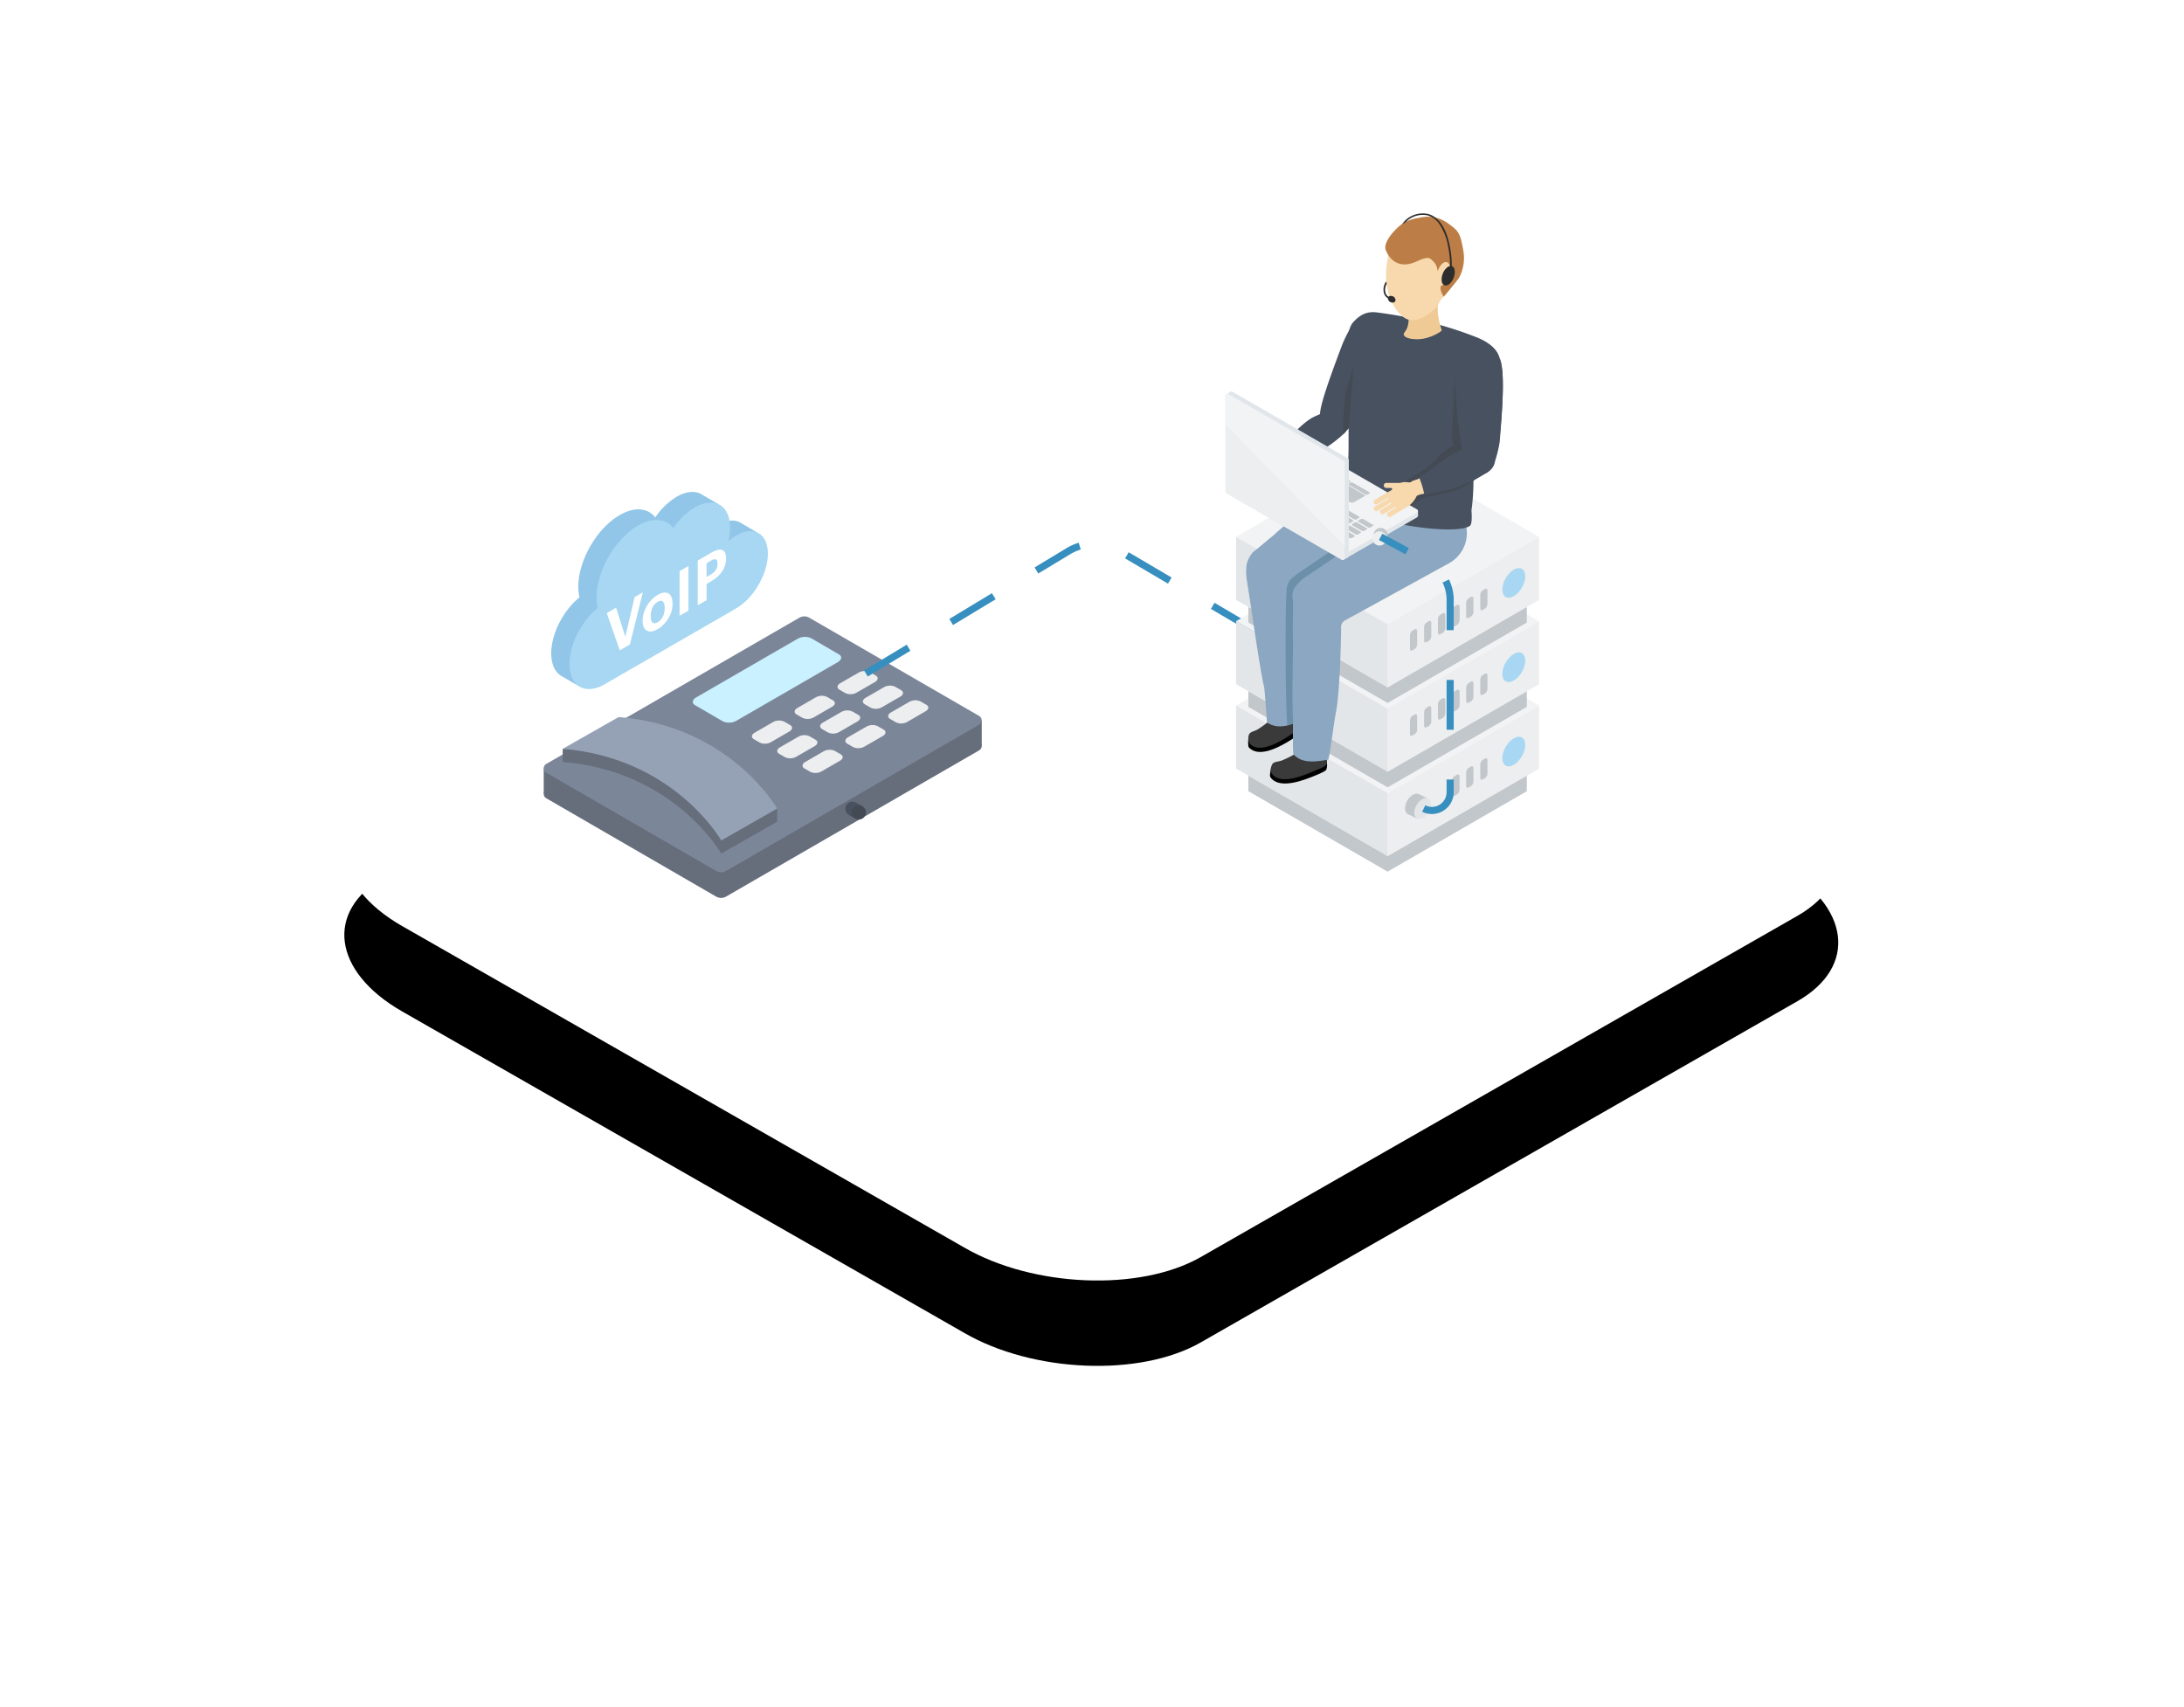 <svg width="307" height="240" xmlns="http://www.w3.org/2000/svg" xmlns:xlink="http://www.w3.org/1999/xlink"><defs><filter x="-37.1%" y="-55%" width="174.3%" height="230%" filterUnits="objectBoundingBox" id="a"><feOffset dy="12" in="SourceAlpha" result="shadowOffsetOuter1"/><feGaussianBlur stdDeviation="24" in="shadowOffsetOuter1" result="shadowBlurOuter1"/><feColorMatrix values="0 0 0 0 0.216 0 0 0 0 0.561 0 0 0 0 0.749 0 0 0 0.15 0" in="shadowBlurOuter1"/></filter><path d="m22.585 130.172 79.035 45.2c9.681 5.598 24.688 6.205 33.208 1.343l83.908-47.982c8.488-4.862 7.423-13.34-2.388-18.97l-79.132-45.135c-9.843-5.598-24.688-6.205-33.208-1.343L20.1 111.267c-8.359 4.798-7.326 13.275 2.485 18.905Z" id="b"/></defs><g fill="none" fill-rule="evenodd"><path d="M33.936 0h240v210h-240z"/><g transform="translate(33.936)"><use fill="#000" filter="url(#a)" xlink:href="#b"/><use fill="#FFF" xlink:href="#b"/></g><g transform="translate(76.43 69.152)" fill-rule="nonzero"><path d="M27.668 4.331c-.805-.48-1.93-.419-3.16.295a7.004 7.004 0 0 0-1.132.827c.158-.631.24-1.28.245-1.93a5.237 5.237 0 0 0-.182-1.463l1.158-.317L22.24.364c-.033-.019-.066-.041-.099-.058l-.036-.022c-.887-.466-2.09-.375-3.415.389a9.623 9.623 0 0 0-3.005 2.911c-1.04-1.334-2.886-1.56-4.995-.336-3.22 1.85-5.83 6.367-5.83 10.083-.004.503.05 1.004.163 1.494-2.258 1.814-3.967 5.1-3.967 7.865 0 1.607.579 2.726 1.508 3.228l2.462 1.427-.505-1.218a5.097 5.097 0 0 0 1.48-.593l18.494-10.667c2.464-1.42 4.457-4.852 4.457-7.68V6.88l1.053-1.183-2.337-1.367Z" fill="#91C6E8"/><path d="M27.078 6.12a7.004 7.004 0 0 0-1.133.827c.158-.631.24-1.279.245-1.93.006-3.148-2.2-4.418-4.956-2.844a9.623 9.623 0 0 0-3.005 2.91c-1.014-1.342-2.86-1.56-4.97-.352-3.22 1.858-5.83 6.376-5.83 10.094a6.44 6.44 0 0 0 .163 1.48c-2.263 1.828-3.967 5.111-3.967 7.876 0 3.15 2.205 4.427 4.945 2.85l17.091-9.854 1.409-.827c2.45-1.415 4.435-4.852 4.435-7.677 0-2.826-1.976-3.964-4.427-2.553ZM27.078 16.358s-.005.005 0 0Z" fill="#A7D7F2"/><path fill="#FFF" d="m8.86 17.03 1.309-.758 1.301 4.075 1.301-5.566 1.164-.673-1.822 7.333-1.423.827zM16.021 19.283a2.354 2.354 0 0 1-.826.314 1.103 1.103 0 0 1-.673-.086.943.943 0 0 1-.455-.482 2.06 2.06 0 0 1-.16-.877v-.071c0-.364.055-.725.16-1.073a4.471 4.471 0 0 1 1.114-1.874c.246-.254.524-.474.827-.656.254-.156.534-.263.827-.317.227-.042.461-.01.67.088.195.111.348.284.435.49.117.279.171.579.16.88v.069a3.7 3.7 0 0 1-.127 1.067 4.499 4.499 0 0 1-1.114 1.866c-.247.258-.53.48-.838.662Zm0-.97c.315-.186.566-.46.723-.79A2.61 2.61 0 0 0 17 16.348v-.06c0-.44-.085-.735-.256-.886-.171-.149-.411-.135-.723.044a1.83 1.83 0 0 0-.719.78 2.572 2.572 0 0 0-.26 1.175v.071c0 .439.084.734.252.885.168.152.427.138.736-.044h-.009ZM19.098 11.123l1.249-.708v6.271l-1.249.722zM21.648 9.651l1.888-1.102c.67-.386 1.182-.519 1.546-.392.364.127.552.521.552 1.188v.036c.001.322-.048.642-.147.948a3.308 3.308 0 0 1-.413.85 3.785 3.785 0 0 1-.645.738c-.261.23-.545.435-.846.61l-.695.413v2.282l-1.24.706V9.65Zm1.858 1.93a1.93 1.93 0 0 0 .697-.645c.154-.256.233-.55.229-.85v-.035c0-.334-.08-.527-.24-.576a.934.934 0 0 0-.686.179l-.618.367v1.93l.618-.37Z"/><path fill="#666E7C" d="M3.096 40.613 0 38.827v3.575z"/><path d="m61.204 36.326-35.56 20.548c-.44.253-.982.253-1.422 0L.36 43.06a.708.708 0 0 1 0-1.233l35.56-20.547a1.43 1.43 0 0 1 1.424 0l23.861 13.8a.714.714 0 0 1 0 1.245Z" fill="#666E7C"/><path fill="#666E7C" d="m58.478 33.903 3.093-1.789v3.576z"/><path d="m61.204 32.72-35.56 20.548c-.44.254-.982.254-1.422 0L.36 39.466a.711.711 0 0 1 0-1.235l35.56-20.544c.44-.257.984-.257 1.424 0l23.861 13.799a.714.714 0 0 1 0 1.235Z" fill="#7C8699"/><path d="m41.34 23.922-14.25 8.234a2.13 2.13 0 0 1-1.93.08l-3.87-2.25c-.494-.275-.43-.78.137-1.102l14.249-8.237a2.128 2.128 0 0 1 1.93-.077l3.872 2.25c.491.275.43.768-.138 1.102Z" fill="#CAF1FF"/><path d="m34.52 33.677-2.577 1.492a1.753 1.753 0 0 1-1.58.063l-.826-.477c-.405-.234-.356-.642.113-.912l2.577-1.489a1.753 1.753 0 0 1 1.58-.066l.827.477c.405.234.355.642-.113.912ZM40.53 30.199l-2.577 1.49a1.761 1.761 0 0 1-1.58.067l-.827-.48c-.402-.231-.353-.642.113-.912l2.58-1.489a1.748 1.748 0 0 1 1.577-.066l.827.477c.416.234.367.642-.113.913ZM46.559 26.723 43.98 28.21a1.753 1.753 0 0 1-1.58.066l-.826-.477c-.405-.234-.356-.645.113-.915l2.577-1.488a1.753 1.753 0 0 1 1.58-.067l.827.477c.405.235.355.645-.113.916ZM38.08 35.734l-2.578 1.488a1.753 1.753 0 0 1-1.58.066l-.826-.476c-.403-.235-.353-.643.115-.913l2.578-1.488a1.753 1.753 0 0 1 1.58-.067l.826.477c.405.235.353.643-.116.913ZM44.114 32.255l-2.58 1.491a1.748 1.748 0 0 1-1.577.064l-.827-.477c-.406-.235-.353-.643.113-.913l2.577-1.488a1.753 1.753 0 0 1 1.58-.066l.827.476c.391.235.339.643-.113.913ZM50.117 28.776l-2.577 1.486a1.761 1.761 0 0 1-1.58.066l-.827-.48c-.402-.234-.352-.642.116-.912l2.578-1.489a1.753 1.753 0 0 1 1.58-.066l.826.477c.403.24.353.648-.116.918ZM41.633 37.79l-2.578 1.489a1.753 1.753 0 0 1-1.58.066l-.826-.477c-.405-.234-.353-.642.113-.913l2.577-1.49a1.753 1.753 0 0 1 1.58-.064l.827.477c.41.234.358.642-.113.912ZM47.656 34.311 45.078 35.8a1.753 1.753 0 0 1-1.58.066l-.826-.477c-.405-.234-.356-.642.113-.912l2.577-1.489a1.753 1.753 0 0 1 1.58-.066l.827.477c.405.234.355.642-.113.912ZM53.676 30.833l-2.577 1.49a1.753 1.753 0 0 1-1.58.064l-.827-.477c-.405-.234-.353-.642.113-.912l2.578-1.489a1.753 1.753 0 0 1 1.58-.066l.826.477c.405.234.353.642-.113.913Z" fill="#EDEEEF"/><path fill="#666E7C" d="m8.741 35.935-6.075.174v1.846zM26.747 44.331l6.076.171v1.85z"/><path d="M2.666 37.955c15.734 1.285 22.287 12.88 22.287 12.88l7.859-4.483s-6.55-11.594-22.284-12.879l-7.862 4.482Z" fill="#666E7C"/><path d="M2.666 36.111C18.4 37.396 24.953 48.99 24.953 48.99l7.859-4.482S26.273 32.914 10.539 31.64l-7.873 4.471Z" fill="#95A2B5"/><circle fill="#475160" transform="rotate(-59.74 43.392 44.53)" cx="43.392" cy="44.53" r="1"/><path fill="#475160" d="m43.808 45.925-.894-.516v-1.025l.894.515zM44.775 45.208l-.893-.515v-1.026l.893.516z"/><circle fill="#434A54" transform="rotate(-59.74 44.291 45.05)" cx="44.291" cy="45.049" r="1"/></g><path d="m121.721 94.669 28.456-17.19a7 7 0 0 1 7.17-.04l31.154 18.342" stroke="#378FBF" stroke-dasharray="7"/><g transform="translate(172.242 30)" fill-rule="nonzero"><path fill="#F2F3F4" d="m22.802 81.485 21.299-12.309-21.299-12.309L1.503 69.176z"/><path fill="#EDEEEF" d="m22.802 90.347 21.299-12.309v-8.862L22.802 81.485z"/><path fill="#E3E6E8" d="M1.51 78.031 22.813 90.34v-8.862L1.51 69.169z"/><path fill="#F2F3F4" d="m22.802 69.632 21.299-12.309-21.299-12.309L1.503 57.323z"/><path fill="#EDEEEF" d="m22.802 78.494 21.299-12.309v-8.862L22.802 69.632z"/><path fill="#E3E6E8" d="m1.51 66.178 21.303 12.309v-8.862L1.51 57.312z"/><path fill="#F2F3F4" d="m22.802 57.775 21.299-12.309-21.299-12.308L1.503 45.466z"/><path fill="#EDEEEF" d="m22.802 66.637 21.299-12.308v-8.863L22.802 57.775z"/><path fill="#E3E6E8" d="M1.51 54.322 22.813 66.63v-8.862L1.51 45.459z"/><ellipse fill="#A7D7F2" transform="rotate(-60.05 40.549 75.644)" cx="40.549" cy="75.644" rx="2.279" ry="1.314"/><path fill="#C2C7CC" d="m22.813 90.344 19.568-11.309v2.183L22.813 92.526 3.24 81.218v-2.183z"/><ellipse fill="#A7D7F2" transform="rotate(-60.05 40.547 63.791)" cx="40.547" cy="63.791" rx="2.279" ry="1.314"/><path fill="#C2C7CC" d="m22.813 78.491 19.568-11.309v2.183L22.813 80.673 3.24 69.365v-2.183z"/><ellipse fill="#A7D7F2" transform="rotate(-60.05 40.549 51.938)" cx="40.549" cy="51.938" rx="2.279" ry="1.314"/><path fill="#C2C7CC" d="m22.813 66.637 19.568-11.311v2.182L22.813 68.817 3.24 57.508v-2.182zM36.506 79.388l-.33.189c-.19.11-.339 0-.339-.257v-1.855a.805.805 0 0 1 .338-.648l.331-.192c.19-.107.339 0 .339.256v1.855a.812.812 0 0 1-.339.652ZM34.537 80.502l-.33.193c-.19.106-.357 0-.357-.26v-1.852a.815.815 0 0 1 .356-.651l.331-.19c.186-.11.339 0 .339.257v1.855a.815.815 0 0 1-.339.648ZM32.565 81.67l-.328.192c-.188.107-.356 0-.356-.26v-1.858a.815.815 0 0 1 .356-.652l.328-.188c.189-.11.356 0 .356.256v1.855a.808.808 0 0 1-.356.655ZM36.506 67.47l-.33.193c-.19.107-.339 0-.339-.256v-1.855a.812.812 0 0 1 .338-.652l.331-.189c.19-.11.339 0 .339.257v1.855a.805.805 0 0 1-.339.648ZM34.537 68.582l-.33.192c-.19.11-.357 0-.357-.257v-1.855a.808.808 0 0 1 .356-.648l.331-.192c.186-.107.339 0 .339.256v1.856a.815.815 0 0 1-.339.648ZM32.565 69.75l-.328.192c-.188.107-.356 0-.356-.257V67.83a.808.808 0 0 1 .356-.648l.328-.192c.189-.107.356 0 .356.256v1.855a.808.808 0 0 1-.356.648Z"/><path d="m32.53 69.792-.332.192c-.189.107-.356 0-.356-.256v-1.855a.822.822 0 0 1 .356-.652l.331-.188c.185-.11.356 0 .356.256v1.855a.815.815 0 0 1-.356.648ZM30.564 70.924l-.328.193c-.188.106-.356 0-.356-.26v-1.852a.815.815 0 0 1 .356-.651l.328-.193c.189-.106.356 0 .356.26v1.852a.815.815 0 0 1-.356.651ZM28.613 72.035l-.331.193c-.186.106-.339 0-.339-.257v-1.84a.83.83 0 0 1 .339-.652l.33-.189c.19-.11.339 0 .339.256v1.856a.805.805 0 0 1-.338.633ZM26.626 73.203l-.331.192c-.189.107-.339 0-.339-.256v-1.855a.819.819 0 0 1 .339-.652l.33-.188c.186-.11.34 0 .34.256v1.855a.815.815 0 0 1-.34.648ZM32.53 57.832l-.332.189c-.189.11-.356 0-.356-.256v-1.852a.815.815 0 0 1 .356-.651l.331-.193c.185-.107.356 0 .356.26v1.852a.822.822 0 0 1-.356.651ZM30.564 58.964l-.328.19c-.188.11-.356 0-.356-.257v-1.855a.808.808 0 0 1 .356-.648l.328-.192c.189-.107.356 0 .356.256v1.855a.822.822 0 0 1-.356.651ZM28.613 60.075l-.331.193c-.186.106-.339 0-.339-.26v-1.852c.004-.258.13-.5.339-.651l.33-.193c.19-.11.339 0 .339.257v1.851a.812.812 0 0 1-.338.655ZM26.626 61.229l-.331.189c-.189.11-.339 0-.339-.257V59.31a.812.812 0 0 1 .339-.652l.33-.192c.186-.107.34 0 .34.26v1.851a.822.822 0 0 1-.34.652ZM36.506 55.553l-.33.19c-.19.11-.339 0-.339-.257V53.63a.805.805 0 0 1 .338-.648l.331-.193c.19-.106.339 0 .339.257v1.855a.819.819 0 0 1-.339.651ZM34.537 56.664l-.33.193c-.19.106-.357 0-.357-.26v-1.852a.815.815 0 0 1 .356-.651l.331-.189c.186-.11.339 0 .339.256v1.852a.822.822 0 0 1-.339.651Z" fill="#C2C7CC"/><path d="m32.565 57.832-.328.189c-.188.11-.356 0-.356-.256v-1.852a.815.815 0 0 1 .356-.651l.328-.193c.189-.107.356 0 .356.26v1.852a.815.815 0 0 1-.356.651Z" fill="#C2C7CC"/><circle fill="#EAC5A7" cx="6.085" cy="50.747" r="2.692"/><path d="M20.067 36.088a4.42 4.42 0 1 1 4.32 7.712c-.407.228-16.65 9.09-16.65 9.09-1.257.808-2.848.695-3.714-.33-.96-1.133-.69-2.95.61-4.053l.313-.263c3.047-2.895 14.352-11.725 15.121-12.156Z" fill="#EAC5A7"/><ellipse fill="#EAC5A7" transform="rotate(-15.26 8.593 69.278)" cx="8.593" cy="69.278" rx="1.292" ry="1.456"/><path d="M7.356 69.628a1.378 1.378 0 0 0 1.63 1.069 1.364 1.364 0 0 0 .905-1.564s.054-1.527.057-1.527c.036-3.205.324-6.797.132-9.923-.153-2.51-.815-4.508-1.196-6.886l-.1-.389c-.452-1.644-2.005-2.652-3.468-2.25-1.463.403-2.286 2.065-1.834 3.71l.018.114c.032.143 2.464 11.462 3.165 14.374.178.784.513 2.51.684 3.262l.007.01Z" fill="#EAC5A7"/><path d="M7.103 68.5c-.039-.673.915-.118 1.585-.153.67-.036.94-.809 1.217-.054l.075.855c.013.16.04.318.082.473.179.673.244 1.371.192 2.065l-.313.096a1.887 1.887 0 0 1-.78 1.375c-1.093.826-3.36 2.492-4.689 1.534-.904-.648.95-2.577 1.802-3.158.13-.09.256-.188.377-.292v-.21c.253-.176.459-.412.598-.687.084-.251.104-.52.057-.78a2.717 2.717 0 0 0-.06-.448l-.143-.616Z" fill="#EAC5A7"/><path d="M9.628 73.748c-1.424.919-4.43 2.763-6.053 1.552-.267-.2-.356-.263-.356-.747a2.57 2.57 0 0 1 0-.524c.238-1.022 3.058.175 3.795-.245 1.115-.641 1.645-1.19 2.792-1.838.523-.295.651-1.292.79-.847.025.082.225.605.235.69.104.306.13.633.079.951-.047.239-.812.716-1.282 1.008Z" fill="#000"/><path d="M6.295 71.245c.274-.288.57-.553.887-.794-.253.388-.506.712-.413 1.11.163.656 3.254.29 3.418-.84.02-.208.02-.418 0-.626.365.5.602 1.082.69 1.695.033.509-.818.925-1.367 1.285-1.367.894-4.272 2.848-5.86 1.663-.31-.239-.545-.659-.356-1.403.131-.488.815-.53 1.274-.819a14.48 14.48 0 0 0 1.727-1.271Z" fill="#3A3A3A"/><path d="M19.202 42.023c.253 2.268 8.417 7.157 10.682 6.904 2.264-.253 3.792-2.47 3.792-4.753 0-.79.181-3.404-1.1-4.43-1.916-1.534-5.972-1.246-7.916-1.93-.75-.266-2.909-1.05-3.336-1-2.264.253-2.375 2.941-2.122 5.21Z" fill="#E0BCA2"/><circle fill="#EAC5A7" cx="15.346" cy="29.455" r="1.848"/><path d="M18.002 15.732a2.945 2.945 0 0 1 5.501 1.752v.185c.032 2.058-3.916 8.862-4.92 10.66a21.848 21.848 0 0 1-1.72 2.176l-3.365-1.068c-.203-1.343-.114-2.471 3.027-10.806.4-1.01.895-1.981 1.477-2.899Z" fill="#EAC5A7"/><path d="M7.281 35.76c.887-.313 2.906-1.093 2.998-1.121a17.664 17.664 0 0 0 6.345-3.853l-2.09-2.98s-1.143.545-1.752.812c-2.282 1-4.311 4.187-6.245 5.195l.744 1.947Z" fill="#EAC5A7"/><circle fill="#EAC5A7" cx="6.947" cy="34.763" r="1.05"/><circle fill="#EAC5A7" cx="15.346" cy="29.455" r="1.848"/><circle fill="#EAC5A7" cx="6.943" cy="34.76" r="1.05"/><path d="M6.106 37.598c.48-.417.835-.96 1.022-1.567.157-.392.467-.356.552-.548.086-.193-.712-1.816-1.093-1.71-.47.132-.377.424-.93.41a2.81 2.81 0 0 0-1.747.698c-.164.128-.613.406-.42.434a.157.157 0 0 1 .1.26c-.088.082-.181.158-.279.228-.395.356-.028 1.093.335 1.542a1.748 1.748 0 0 0 2.46.253Z" fill="#EAC5A7"/><path d="m1.437 37.295 2.223-1.792a.345.345 0 0 1 .433.537L1.87 37.833a.345.345 0 0 1-.433-.538ZM1.655 38.172l2.223-1.792a.345.345 0 1 1 .433.537L2.088 38.71a.345.345 0 1 1-.433-.538ZM2.468 38.577l2.223-1.792a.345.345 0 0 1 .434.538l-2.223 1.792a.345.345 0 0 1-.434-.538ZM3.625 38.703l2.223-1.792a.345.345 0 1 1 .434.537l-2.223 1.793a.345.345 0 1 1-.434-.538ZM5.894 34.58c.03.19-.1.367-.29.397l-2.814.44a.347.347 0 0 1-.107-.686l2.814-.44c.19-.03.367.1.397.289Z" fill="#EAC5A7"/><circle fill="#EAC5A7" cx="13.11" cy="55.732" r="2.692"/><path d="M27.092 41.07a4.419 4.419 0 0 1 4.32 7.697c-.407.228-16.65 9.09-16.65 9.09-1.257.812-2.848.712-3.714-.331-.96-1.132-.69-2.945.61-4.052l.313-.263c3.047-2.877 14.352-11.707 15.121-12.142Z" fill="#EAC5A7"/><ellipse fill="#EAC5A7" transform="rotate(-5.41 12.473 74.409)" cx="12.473" cy="74.409" rx="1.292" ry="1.456"/><path d="M11.198 74.528c.03.757.666 1.348 1.424 1.324a1.36 1.36 0 0 0 1.157-1.385s.32-1.495.324-1.495c.588-3.151 1.485-6.637 1.834-9.753.281-2.492-.025-4.575 0-6.989l-.032-.395c-.16-1.702-1.517-2.96-3.03-2.817-1.513.143-2.603 1.638-2.439 3.34v.114c0 .146.456 11.714.64 14.705.04.805.076 2.56.115 3.33l.007.02Z" fill="#EAC5A7"/><path d="M11.145 73.37c.078-.669.918.043 1.588.122.669.078 1.068-.63 1.207.16l-.072.85a2.749 2.749 0 0 0 0 .485 6.188 6.188 0 0 1-.167 2.069l-.324.039c-.14.533-.507.978-1.004 1.218-1.218.626-3.739 1.869-4.885.712-.776-.794 1.385-2.379 2.318-2.802.145-.066.286-.14.424-.221l.035-.207c.28-.132.525-.33.712-.577.126-.231.193-.49.192-.754a2.799 2.799 0 0 0 0-.456l-.024-.637Z" fill="#EAC5A7"/><path d="M12.729 78.978c-1.577.656-4.842 1.955-6.217.488-.228-.246-.288-.32-.206-.797.012-.174.043-.346.092-.513.41-.969 2.984.712 3.782.41 1.207-.439 1.826-.887 3.065-1.329.566-.203.862-1.16.922-.712 0 .09.118.637.114.712.049.32.02.646-.085.95-.118.236-.969.581-1.467.791Z" fill="#000"/><path d="M9.877 75.938c.32-.238.657-.449 1.011-.63-.317.356-.626.63-.598 1.021.046.673 3.155.848 3.507-.238.054-.203.086-.41.096-.62.271.554.404 1.164.388 1.78-.053.506-.968.77-1.566 1.03-1.503.644-4.714 2.079-6.053.626-.267-.288-.424-.74-.096-1.424.213-.46.893-.385 1.399-.591a15.253 15.253 0 0 0 1.912-.954Z" fill="#3A3A3A"/><path d="M25.326 45.278a4.127 4.127 0 1 0 8.202-.92 4.127 4.127 0 0 0-8.202.92Z" fill="#EAC5A7"/><path d="M20.463 40.727a4.127 4.127 0 1 0 8.201-.92 4.127 4.127 0 0 0-8.201.92Z" fill="#EAC5A7"/><path d="M5.85 71.555c0-.118-.31-4.572-.395-4.957-.673-2.802-2.112-13.348-2.364-14.523v-.122a7.748 7.748 0 0 1-.114-2.474c.12-.84.75-1.837 1.22-2.097l2.69-2.236c2.986-2.848 12.048-8.901 12.963-9.435a4.91 4.91 0 0 1 2.364-.62 4.846 4.846 0 0 1 2.368 9.069c-.324.181-9.66 5.942-14.274 8.46l.181.858c.3 1.388-.1 2.542 0 4.162.129 2.094.043 4.394-.035 6.619-.043 1.11.505 6.16.292 6.73-.78.633-3.059 1.822-4.896.566Z" fill="#8BA7C1"/><path d="M8.674 52.47c.42-1.264.907-1.31 1.15-1.57.07-.074.147-.14.231-.196l12.921-8.759 3.824-.427a4.828 4.828 0 0 1-2.2 2.649c-.324.181-9.663 5.942-14.278 8.46l-.04.117c.677 1.741.108 3.005.225 4.903.128 2.094.043 4.394-.035 6.62-.043 1.11.505 6.159.292 6.729-.609.465-1.307.8-2.051.982-.314-3.692-.31-18.721-.04-19.508Z" fill="#6D90AA"/><path d="M22.496 40.378s.021 4.55.833 5.669a3.269 3.269 0 0 0 1.844 1.31l.356-5.74-3.033-1.239Z" fill="#EAC5A7"/><ellipse fill="#F7D297" cx="35.566" cy="21.173" rx="2.948" ry="2.952"/><ellipse fill="#F7D297" cx="20.584" cy="17.06" rx="2.948" ry="2.952"/><path d="M17.532 27.582c-.1-1.047-1.018-10.383.499-12.106 1.331-1.528 2.414-1.524 3.503-1.37a57.82 57.82 0 0 1 13.488 3.35c1.192.466 3.781 1.56 3.354 4.272-.06.356-.734 3.425-.976 4.294-.21.759-2.136 6.302-2.321 6.95-.58 2.172-.153 5.897-.638 8.799 0 0 .143 1.805-.156 2.018-1.503 1.069-9.97.218-13.773-1.513-2.773-1.264-2.328-1.88-2.606-2.446 0 0 .356-3.4.096-4.468-.577-2.386-.142-4.33-.47-7.78Z" fill="#E0BCA2"/><circle fill="#EAC5A7" cx="35.926" cy="34.543" r="1.848"/><path d="M32.611 20.963a2.948 2.948 0 0 1 5.732-.733.627.627 0 0 1 .033.07l.035.1c.89 1.859.146 9.688-.021 11.75-.16.923-.378 1.836-.655 2.73l-3.5.442c-.744-1.153-1.132-2.221-1.756-11.101a17.767 17.767 0 0 1 .132-3.258Z" fill="#EAC5A7"/><path d="M7.25 33.147a20.552 20.552 0 0 0 1.93-1.827c1.124-1.135 2.285-2.31 3.538-2.848l.577-.26c.11-1.218.68-3.258 3.08-9.614.37-.952.829-1.868 1.37-2.734l.129-.21a3.105 3.105 0 0 1 5.8 1.855v.153c.029 1.73-2.492 6.41-4.675 10.276l-.263.466a16.802 16.802 0 0 1-1.517 1.912l-.22.26-.08.103-.031.04-.082.106-.054.05-.02.022a17.846 17.846 0 0 1-6.41 3.888l-.602.228c-.455.174-1.09.416-1.638.62l-.174.063-.036-.181a11.162 11.162 0 0 0-.687-2.18l-.05-.113.114-.075Z" fill="#475160"/><path d="M9.592 76.048c-.15-.142-.067-4.657-.085-5.052-.178-2.849.046-9.742 0-10.946-.072-1.63.042-4.902 0-5.476-.047-.637-.264-1.324.388-2.16a6.388 6.388 0 0 1 1.698-1.51s14.242-9.685 15.154-10.198a4.84 4.84 0 1 1 4.732 8.446c-.32.181-10.418 5.74-14.648 8.05a1.068 1.068 0 0 0-.563.997c0 .192.018.385 0 .584-.046 3.375-.27 9.222-.733 11.394-.232 1.086-.908 6.565-1.093 6.612-2.126.377-3.732.463-4.85-.741Z" fill="#8BA7C1"/><path d="M17.322 31.602c0-1.086 0-2.315.05-4.027 0-.207-.029-.759-.082-1.52-.22-3.237-.63-9.258.62-10.682 1.385-1.592 2.563-1.578 3.646-1.425 5.248.713 9.424 1.78 13.53 3.372 1.068.42 3.916 1.528 3.45 4.433-.057.356-.737 3.454-.976 4.312-.106.38-.648 1.973-1.175 3.51-.527 1.539-1.068 3.116-1.15 3.437-.299 1.125-.324 2.688-.356 4.343a31.04 31.04 0 0 1-.281 4.401c.046.57.114 1.923-.22 2.162-.485.356-1.614.498-3.056.498-3.308 0-8.264-.808-10.874-1.997l-.847-.385c-1.933-.872-2.008-.908-2.279-1.46v-.046a31.04 31.04 0 0 1-.071-5.48c.078-1.274.075-2.282.071-3.446Z" fill="#475160"/><path d="M27.972 35.995c1.424-.922 2.613-2.894 4.094-3.304-.388-1.552-.117-2 .047-6.94.046-1.395.192-2.912.277-3.585l.032-.253c.136-1.474.737-3.25 2.436-3.471 1.762-.232 2.98.317 3.56 1.78l.032.057.036.09c.88 1.584.484 6.96.043 11.468l-.06.552a14.876 14.876 0 0 1-.663 2.42c-.05.154-.093.282-.121.385a1.62 1.62 0 0 1-.068.25c-.1.268-.258.511-.463.712l-.089.074-.074.06a1.94 1.94 0 0 1-.168.133l-.067.039c-2.35 1.09-2.91 2.51-6.862 3.069-.8.107-1.582.317-2.328.623a5.34 5.34 0 0 0-1.638 1.186l-1.24-3.336s2.365-1.418 3.284-2.009Z" fill="#434A54"/><path fill="#E1E6EA" d="M27.085 41.86v.598l-1.089-.228z"/><path d="M16.343 48.67.213 39.365a.292.292 0 0 1 0-.506l10.344-5.967a.285.285 0 0 1 .292 0l16.076 9.275a.331.331 0 0 1 0 .57l-10.29 5.935a.285.285 0 0 1-.292 0Z" fill="#E1E6EA"/><path fill="#E1E6EA" d="M.068 38.484v.648L1.3 38.94z"/><path d="M16.3 48.055.22 38.798a.356.356 0 0 1 0-.613l10.294-5.939a.196.196 0 0 1 .207 0l16.243 9.371a.246.246 0 0 1 0 .424l-10.457 6.014a.214.214 0 0 1-.207 0Z" fill="#F2F3F4"/><path d="m12.686 37.452 1.47-.851a.324.324 0 0 1 .318 0c.797.473 4.45 2.592 5.134 2.987a.071.071 0 0 1 0 .128l-1.495.862a.609.609 0 0 1-.552.025l-4.914-2.849c-.142-.067-.125-.21.04-.302ZM19.993 39.51l.267-.153c.074-.043.064-.118-.022-.171l-2.332-1.346a.324.324 0 0 0-.295 0l-.264.15c-.078.046-.068.12.021.17l2.333 1.35c.091.048.2.048.292 0ZM17.247 37.893l.264-.153c.075-.043.067-.121-.022-.17l-2.332-1.35a.335.335 0 0 0-.295 0l-.264.153c-.074.043-.064.12.022.17l2.332 1.347a.335.335 0 0 0 .295.003ZM18.71 43.337l1.357.801c.096.05.21.05.307 0l.377-.217c.078-.046.068-.124-.025-.178l-1.353-.783a.356.356 0 0 0-.306 0l-.378.217c-.078.028-.067.11.022.16ZM16.774 42.22l1.353.783c.097.046.21.046.306 0l.377-.218c.079-.046.068-.124-.02-.178l-1.357-.783a.356.356 0 0 0-.307 0l-.377.217c-.078.043-.068.125.025.178ZM14.833 41.098l1.357.783c.097.046.21.046.306 0l.356-.217c.078-.043.068-.125-.021-.175l-1.357-.783a.335.335 0 0 0-.306 0l-.374.217c-.068.043-.05.121.04.175ZM12.893 39.976l1.356.783c.096.05.21.05.307 0l.373-.213c.079-.047.072-.128-.02-.178l-1.354-.784a.356.356 0 0 0-.31 0l-.356.218c-.096.042-.085.12.004.174ZM10.952 38.854l1.357.784c.097.046.21.046.306 0l.377-.217c.079-.047.068-.125-.024-.178l-1.353-.784a.356.356 0 0 0-.307 0l-.377.217c-.078.047-.068.122.021.178ZM9.03 37.73l1.353.783c.096.05.21.05.306 0l.377-.218c.079-.046.068-.124-.021-.178l-1.357-.783a.356.356 0 0 0-.306 0l-.374.217c-.092.05-.085.132.022.178ZM7.075 36.615l1.356.783c.097.046.21.046.307 0l.373-.217c.079-.046.068-.125-.02-.178l-1.357-.783a.356.356 0 0 0-.307 0l-.374.217c-.078.043-.067.124.022.178ZM17.846 43.84l1.356.783c.097.046.21.046.306 0l.378-.218c.078-.042.067-.124-.025-.174l-1.353-.783a.335.335 0 0 0-.306 0l-.378.217c-.078.043-.067.117.022.174ZM15.909 42.714l1.353.783c.096.047.209.047.306 0l.377-.217c.079-.046.068-.124-.021-.178l-1.357-.783a.356.356 0 0 0-.306 0l-.377.217c-.09.05-.068.128.025.178ZM13.968 41.596l1.353.783a.356.356 0 0 0 .31 0l.356-.217c.078-.046.068-.124-.021-.178l-1.357-.783a.335.335 0 0 0-.306 0l-.374.214c-.06.05-.053.131.04.181ZM12.028 40.475l1.356.783c.096.05.21.05.306 0l.374-.217c.079-.047.071-.125-.021-.178l-1.353-.784a.356.356 0 0 0-.31 0l-.374.218c-.078.046-.067.128.022.178ZM10.098 39.357l1.356.783c.097.046.21.046.307 0l.377-.217c.078-.043.068-.125-.025-.178l-1.353-.784a.356.356 0 0 0-.306 0l-.378.217c-.089.047-.078.125.022.179ZM8.15 38.235l1.353.783c.097.046.21.046.306 0l.378-.217c.078-.043.067-.125-.022-.174l-1.356-.784a.335.335 0 0 0-.306 0l-.356.217c-.097.043-.09.122.003.175ZM6.21 37.113l1.356.784c.097.046.21.046.306 0l.374-.218c.079-.046.068-.124-.021-.178l-1.357-.783a.356.356 0 0 0-.306 0l-.374.217c-.078.047-.067.125.022.178ZM16.98 44.338l1.357.783c.097.046.21.046.306 0l.374-.217c.078-.046.071-.125-.021-.178l-1.353-.783a.335.335 0 0 0-.307 0l-.377.213c-.078.05-.068.132.021.182ZM15.043 43.216l1.353.783c.096.05.21.05.307 0l.377-.217c.078-.046.068-.124-.021-.178l-1.357-.783a.356.356 0 0 0-.306 0l-.378.217c-.078.032-.067.128.025.178ZM13.103 42.098l1.353.783a.356.356 0 0 0 .31 0l.374-.217c.078-.042.067-.124-.022-.178l-1.356-.78a.335.335 0 0 0-.307 0l-.373.218c-.079.042-.072.12.02.174ZM11.166 40.977l1.356.783c.097.046.21.046.307 0l.356-.217c.078-.043.071-.125-.022-.175l-1.353-.783a.356.356 0 0 0-.31 0l-.373.217c-.064.043-.054.132.039.175ZM9.222 39.866l1.356.783c.097.046.21.046.307 0l.377-.217c.078-.046.068-.125-.025-.178l-1.353-.784a.356.356 0 0 0-.306 0l-.377.218c-.079.035-.068.114.02.178ZM7.285 38.733l1.353.784c.097.046.21.046.306 0l.378-.217c.078-.047.067-.125-.022-.178l-1.356-.784a.335.335 0 0 0-.307 0l-.377.214c-.078.05-.068.132.025.181ZM5.344 37.612l1.357.783c.096.05.21.05.306 0l.374-.217c.078-.046.068-.125-.021-.178l-1.357-.783a.356.356 0 0 0-.306 0l-.374.217c-.078.046-.068.128.021.178ZM16.115 44.85l1.357.784c.097.046.209.046.306 0l.374-.217c.078-.043.07-.125-.022-.175l-1.353-.783a.335.335 0 0 0-.306 0l-.377.217c-.079.032-.068.11.021.174ZM14.178 43.718l1.353.784c.096.049.21.049.306 0l.378-.214c.078-.046.067-.128-.022-.178l-1.356-.783a.335.335 0 0 0-.306 0l-.378.217c-.078.042-.067.12.025.174ZM12.234 42.597l1.353.783a.356.356 0 0 0 .31 0l.374-.217c.078-.047.067-.125-.022-.178l-1.356-.784a.356.356 0 0 0-.306 0l-.374.218c-.075.046-.068.124.021.178ZM10.297 41.475l1.357.783c.096.05.21.05.306 0l.356-.217c.078-.046.068-.124-.021-.178l-1.357-.783a.356.356 0 0 0-.306 0l-.374.217c-.06.046-.05.128.04.178ZM8.357 40.357l1.356.78c.096.05.21.05.306 0l.378-.217c.078-.047.067-.125-.025-.178l-1.353-.784a.356.356 0 0 0-.306 0l-.378.217c-.078.047-.067.129.022.182ZM6.42 39.235l1.353.784c.097.046.21.046.306 0l.377-.217c.079-.043.068-.125-.021-.175l-1.357-.783a.335.335 0 0 0-.306 0l-.377.217c-.079.043-.068.121.025.174ZM4.48 38.114l1.356.783c.096.05.21.05.306 0l.374-.213c.078-.047.067-.129-.022-.178l-1.356-.784a.335.335 0 0 0-.306 0l-.356.217c-.096.043-.075.121.003.175ZM15.25 45.338l1.356.784c.097.046.21.046.307 0l.374-.218c.078-.046.07-.124-.022-.178l-1.353-.783a.356.356 0 0 0-.31 0l-.356.217c-.096.047-.085.125.004.178ZM13.302 44.217l1.353.783c.096.05.21.05.306 0l.378-.217c.078-.046.068-.125-.021-.178l-1.357-.784a.356.356 0 0 0-.306 0l-.378.218c-.067.046-.057.128.025.178ZM11.372 43.099l1.353.783a.356.356 0 0 0 .31 0l.374-.217c.078-.046.068-.125-.021-.178l-1.357-.784a.356.356 0 0 0-.306 0l-.374.218c-.078.042-.071.124.021.178ZM9.432 41.977l1.357.783c.096.047.209.047.306 0l.374-.217c.078-.043.067-.124-.022-.174l-1.356-.784a.335.335 0 0 0-.307 0l-.373.218c-.079.042-.068.12.02.174ZM7.491 40.856l1.357.783c.096.05.21.05.306 0l.378-.214c.074-.046.067-.128-.025-.178l-1.353-.783a.356.356 0 0 0-.307 0l-.377.217c-.078.043-.068.121.021.175ZM5.554 39.734l1.354.783c.096.046.209.046.306 0l.377-.217c.078-.046.068-.125-.021-.178l-1.357-.783a.356.356 0 0 0-.306 0l-.377.217c-.061.046-.061.125.024.178ZM3.614 38.612l1.353.784a.356.356 0 0 0 .31 0l.374-.218c.078-.046.067-.124-.022-.178l-1.356-.783a.356.356 0 0 0-.307 0l-.356.217c-.096.047-.089.129.004.178Z" fill="#C2C7CC"/><path d="M16.927 48.343.719 38.99a.3.3 0 0 1-.15-.26V25.36a.3.3 0 0 1 .453-.26l16.172 9.332a.3.3 0 0 1 .15.26v13.41a.278.278 0 0 1-.417.241Z" fill="#E1E6EA"/><path d="M.57 25.36a.3.3 0 0 1 .452-.26l16.172 9.332a.3.3 0 0 1 .15.26v11.779L.57 29.287V25.36ZM16.642 48.67l.556-.323s-.805-.616-.787-.595c.017.022.231.919.231.919Z" fill="#E1E6EA"/><path d="m.128 25.428.573-.317s.357 1.2.317 1.171c-.039-.028-.89-.854-.89-.854Z" fill="#E1E6EA"/><path d="M16.347 48.678.128 39.31a.235.235 0 0 1-.117-.206V25.666a.285.285 0 0 1 .423-.245l16.197 9.353c.088.05.142.144.143.246v13.412a.285.285 0 0 1-.427.246Z" fill="#EDEEEF"/><path d="M0 25.663a.278.278 0 0 1 .42-.242l16.2 9.35a.303.303 0 0 1 .154.26v11.778L0 29.626v-3.963Z" fill="#F2F3F4"/><path d="M27.021 39.588c.922-.182 3.034-.652 3.13-.67a17.628 17.628 0 0 0 6.836-2.873l-1.61-3.254-1.85.545c-2.404.655-4.882 3.503-6.94 4.201l.434 2.051Z" fill="#F7D9AD"/><circle fill="#F7D9AD" cx="26.836" cy="38.555" r="1.05"/><circle fill="#F7D9AD" cx="35.926" cy="34.543" r="1.848"/><path d="M27.79 38.121a1.043 1.043 0 0 0-1.207-.587c-.438.07-.413.356-.936.256a2.346 2.346 0 0 0-1.068.092H22.63a.356.356 0 1 0 0 .712h.712a.157.157 0 0 1 .053.271l-2.382 1.4a.356.356 0 0 0-.12.473c.1.16.307.215.473.125l1.542-.908c0 .042.025.085.039.128l-1.845 1.068a.356.356 0 1 0 .356.598l1.802-1.068c.025.04.054.071.078.107l-1.491.886a.356.356 0 0 0 .356.599l1.698-.997c.046.025.096.042.146.064l-1.068.63a.356.356 0 1 0 .356.595l2.46-1.446a.324.324 0 0 0 .082-.075c.4-.332.727-.743.961-1.207a.652.652 0 0 1 .357-.306l.067-.021h.025a.388.388 0 0 0 .125-.075c.435-.283.596-.843.377-1.314Z" fill="#F7D9AD"/><path d="M27.338 37.017c.77-.456 1.509-.962 2.211-1.517 1.21-.911 2.46-1.847 3.714-2.25-.324-1.527-.598-4.17-.94-9.015-.06-1.018-.024-2.04.107-3.052l.028-.249a3.105 3.105 0 0 1 6.053-.737s.018.036.025.057l.028.086c.748 1.56.413 6.85.04 11.283l-.047.541a17.09 17.09 0 0 1-.559 2.382 7.27 7.27 0 0 0-.107.378c-.012.083-.03.165-.053.245a2.044 2.044 0 0 1-.395.712l-.075.072-.064.06c-.043.049-.09.093-.142.132l-.054.04a17.835 17.835 0 0 1-6.91 2.904l-.61.132-1.452.317-.157.032-.032-.157a11.22 11.22 0 0 0-.659-2.182l-.057-.132.107-.082Z" fill="#475160"/><path d="m17.319 30.199.744-8.73a29.859 29.859 0 0 0-1.165 4.005c-.231 1.424-.373 4.565-.373 4.565l.06 1.01.734-.85Z" fill="#434A54"/><path d="M31.461 6.688c-.021-.07-.046-.142-.071-.213.025.071.043.142.064.213h.007ZM29.862 7.82v.054a.303.303 0 0 0 0-.053Z" fill="#DD9145"/><path d="M29.998 11.452c-.239 1.955-.232 2.977.416 4.964.05.157-1.35 1.011-2.691 1.214-1.578.235-3.102-.231-2.518-.936 1.068-1.296.303-3.426.082-3.832-.812-1.506 0-1.862 1.549-2.19 1.549-.327 1.898.884 3.162.78Z" fill="#EFCA95"/><path d="M30.436 3.804c.57 1.52 2.19 3.43 1.905 5.156-.182 1.09-.969 2.044-1.78 2.88-.474.488-.531.933-.902 1.343-1.132 1.25-2.823 2.136-4.059 1.702-.96-.356-1.961-1.695-2.463-3.027a9.97 9.97 0 0 1-.453-4.678c.242-1.873.947-3.66 2.03-4.86C26.729.098 29.289.76 30.436 3.804Z" fill="#F7D9AD"/><path d="M29.161 6.685c.417.368.659.896.666 1.453 0 0 .466-1.293 1.164-1.296.698-.004.734 1.353.734 1.353s-.121 1.712-1.069 1.847c-.947.136.043 1.667.043 1.667s1.898-2.23 2.169-2.685a5.91 5.91 0 0 0 .587-3.785c-.434-2.55-.712-2.795-2.108-3.81a4.825 4.825 0 0 0-4.159-.794 5.298 5.298 0 0 0-3.31 1.699c-1.714 1.78-1.365 2.702-1.365 2.702s.976 3.308 4.455 1.68c1.72-.8 1.833-.348 2.193-.031Z" fill="#BC7E46"/><path d="M24.917 1.412c.135-.164.267-.307.38-.431l.03-.029a3.56 3.56 0 0 1 3.14-.88c.07 0 .139.037.21.061 1 .332 2.236 1.371 2.848 4.33.197.903.3 1.824.31 2.749v.196l.06.021c.406.192.481.944.175 1.68-.079.186-.18.36-.303.52a1.157 1.157 0 0 1-.733.502.498.498 0 0 1-.26-.042.712.712 0 0 1-.356-.577 2.108 2.108 0 0 1 .174-1.1 1.93 1.93 0 0 1 .712-.908.812.812 0 0 1 .285-.11 13.36 13.36 0 0 0-.302-2.892 7.762 7.762 0 0 0-1.229-3.044A2.99 2.99 0 0 0 28.41.272a3.343 3.343 0 0 0-2.913.812l-.025.029-.114.12a6.84 6.84 0 0 0-.598.357c.054-.05.103-.121.157-.178ZM23.475 11.627a.587.587 0 0 0-.267-.029.399.399 0 0 0-.253.114.93.93 0 0 1-.392-.427 1.595 1.595 0 0 1 .11-1.36c0-.1-.02-.224-.035-.32h-.032a.085.085 0 0 0-.05.042 1.898 1.898 0 0 0-.2 1.734c.105.227.278.415.496.538a.62.62 0 0 0 .463.587c.115.037.24.037.356 0a.356.356 0 0 0 .252-.277.605.605 0 0 0-.448-.602Z" fill="#2D2D2D"/><circle fill="#C2C7CC" transform="rotate(-59.74 21.832 45.208)" cx="21.832" cy="45.208" r="1"/><path fill="#C2C7CC" d="m22.602 44.939-.494-.235-.581.994.495.238z"/><circle fill="#EDEEEF" transform="rotate(-59.826 21.671 45.691)" cx="21.671" cy="45.691" r="1"/><ellipse fill="#C2C7CC" transform="rotate(-59.74 26.44 83.04)" cx="26.44" cy="83.039" rx="1.606" ry="1"/><path fill="#C2C7CC" d="m28.573 82.286-1.381-.655-1.609 2.77 1.378.662z"/><ellipse fill="#E3E6E8" transform="rotate(-59.74 27.748 83.656)" cx="27.748" cy="83.656" rx="1.606" ry="1"/></g><path d="M200.13 113.656a2.57 2.57 0 0 0 3.715-2.3V84.326a6 6 0 0 0-3.147-5.28l-6.624-3.579" stroke="#378FBF" stroke-dasharray="7"/></g></svg>